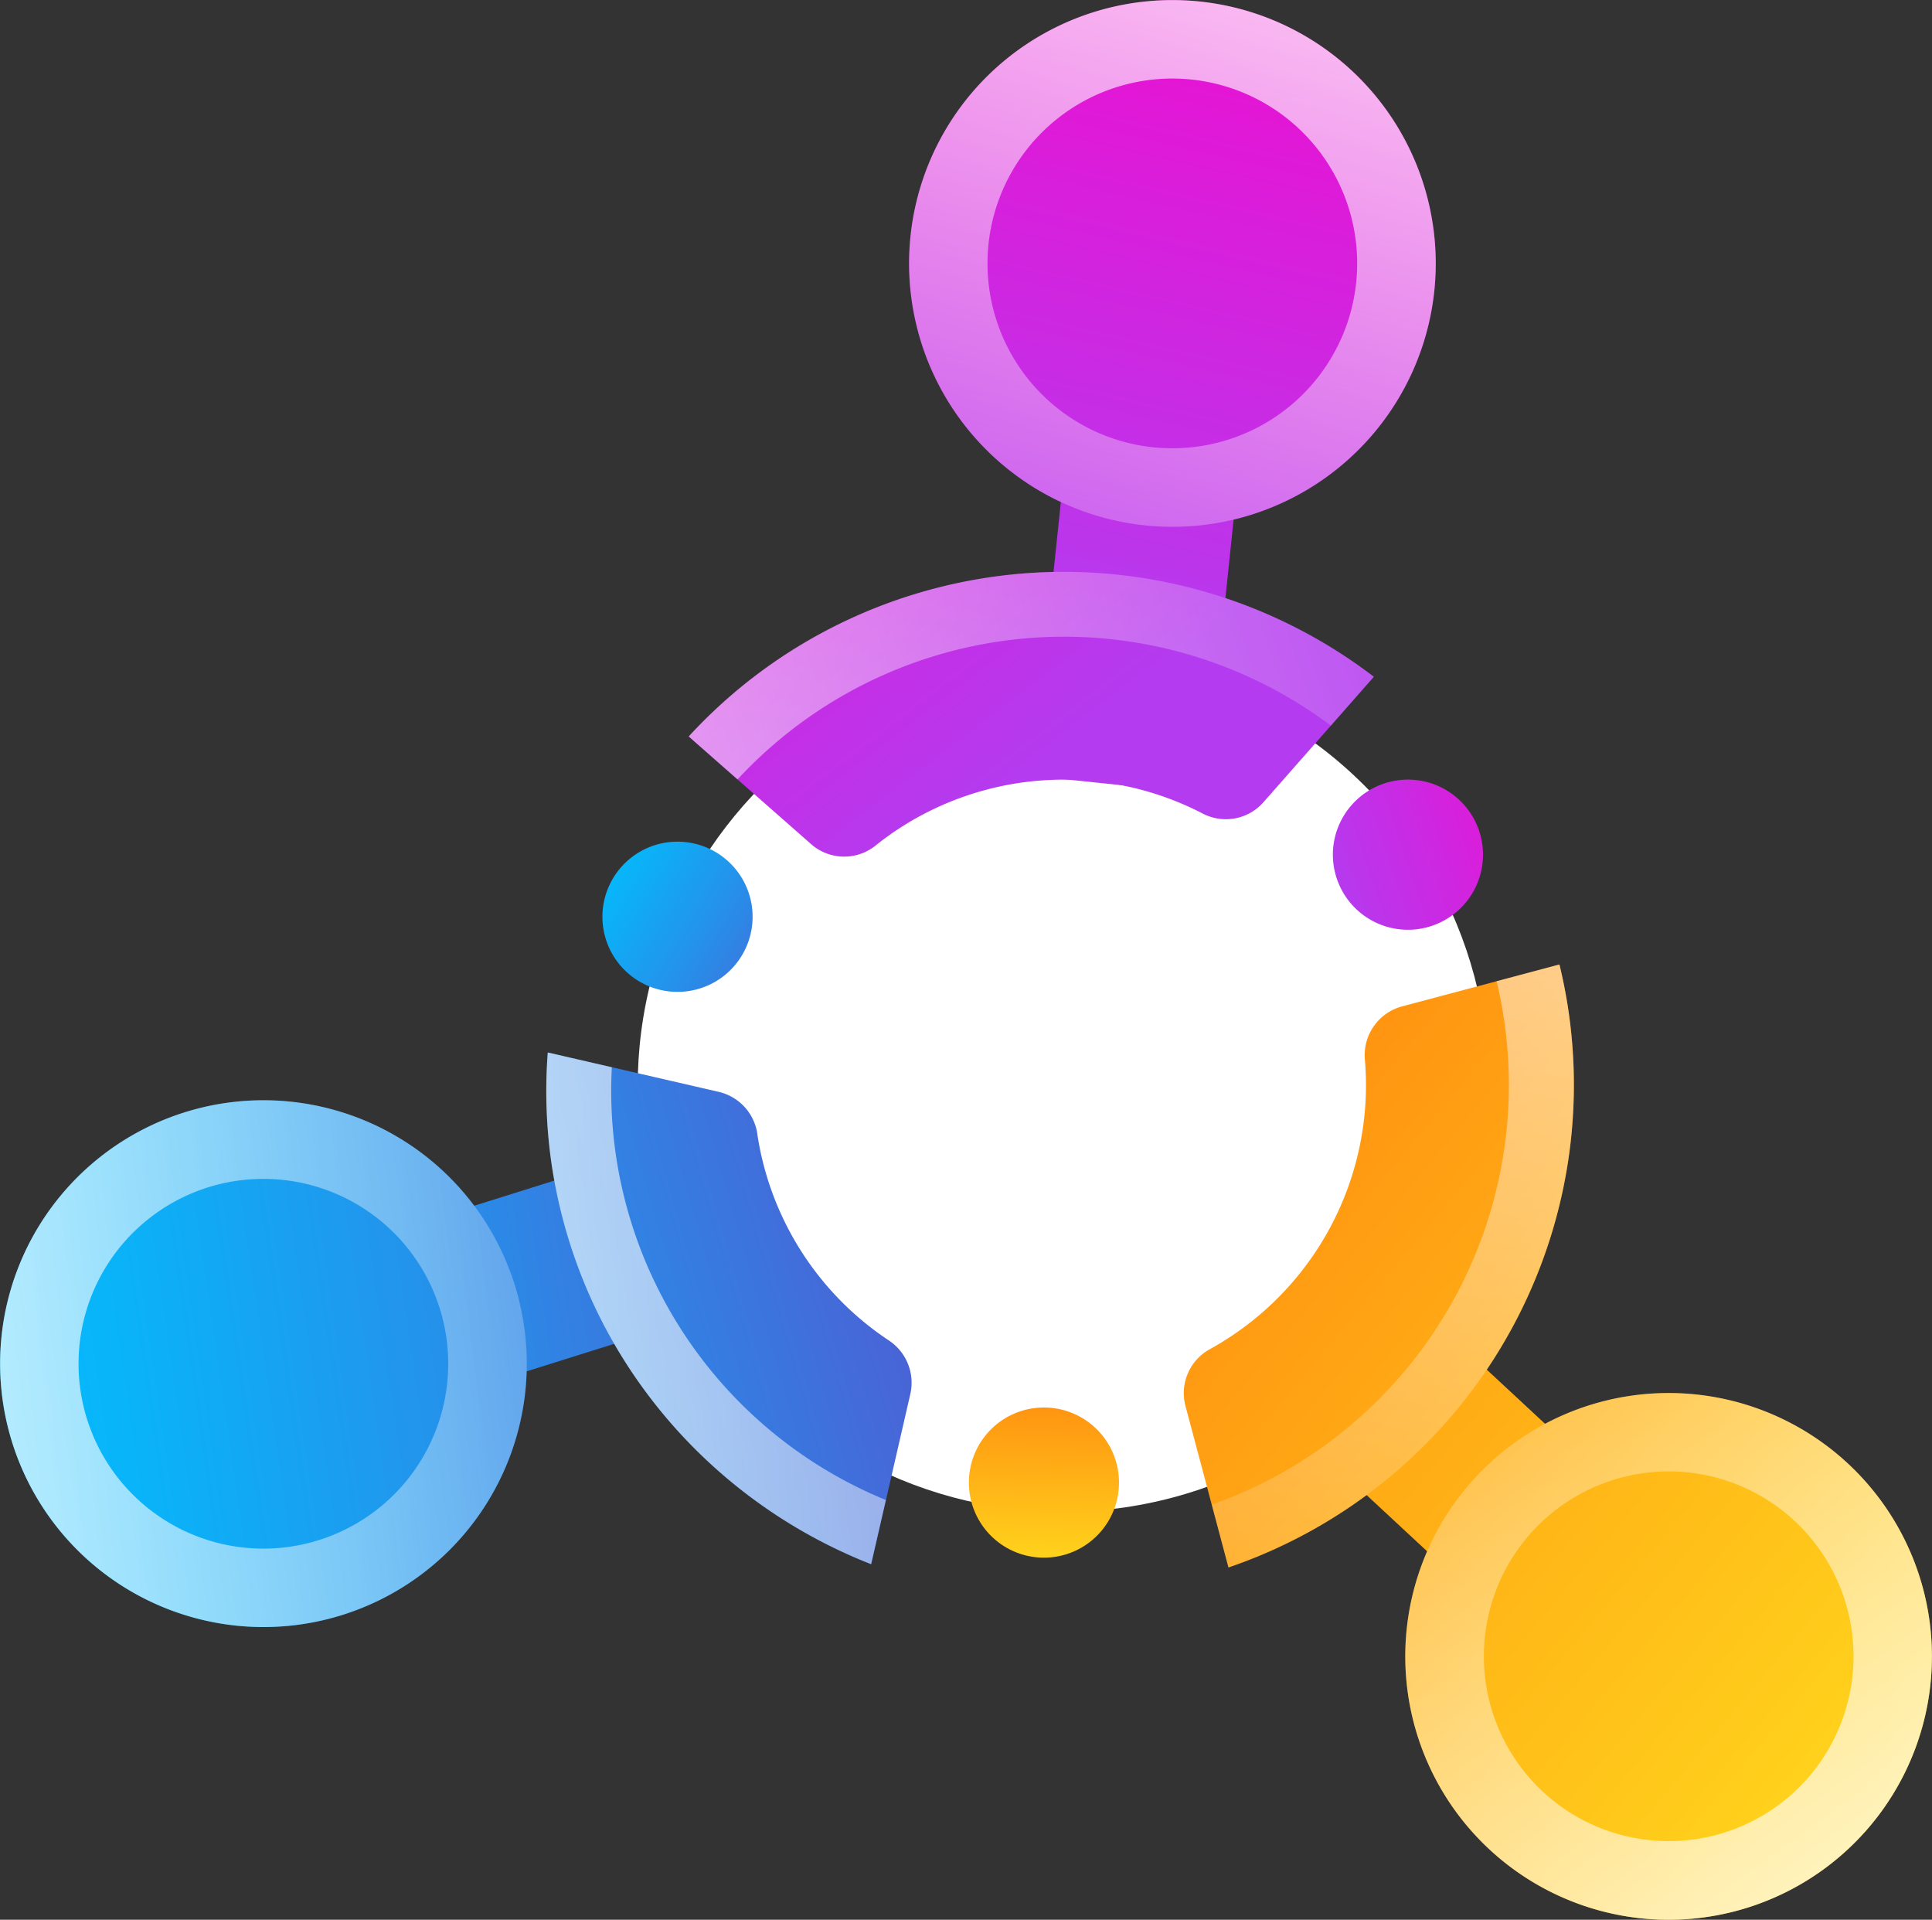 <svg xmlns="http://www.w3.org/2000/svg" xmlns:xlink="http://www.w3.org/1999/xlink" viewBox="0 0 700.32 695.75"><rect x="0" y="0" width="700.32" height="695.75" fill="#333333" stroke="none"/><defs><style>.cls-1{isolation:isolate;}.cls-2{fill:#fff;}.cls-3{fill:url(#linear-gradient);}.cls-4{fill:url(#linear-gradient-2);}.cls-11,.cls-14,.cls-16,.cls-17,.cls-5,.cls-8{opacity:0.7;mix-blend-mode:overlay;}.cls-5{fill:url(#linear-gradient-3);}.cls-6{fill:url(#linear-gradient-4);}.cls-7{fill:url(#linear-gradient-5);}.cls-8{fill:url(#linear-gradient-6);}.cls-9{fill:url(#linear-gradient-7);}.cls-10{fill:url(#linear-gradient-8);}.cls-11{fill:url(#linear-gradient-9);}.cls-12{fill:url(#linear-gradient-10);}.cls-13{fill:url(#linear-gradient-11);}.cls-14{fill:url(#linear-gradient-12);}.cls-15{fill:url(#linear-gradient-13);}.cls-16{fill:url(#linear-gradient-14);}.cls-17{fill:url(#linear-gradient-15);}.cls-18{fill:url(#linear-gradient-16);}.cls-19{fill:url(#linear-gradient-17);}.cls-20{fill:url(#linear-gradient-18);}</style><linearGradient id="linear-gradient" x1="270.48" y1="-466.54" x2="231.28" y2="-151.5" gradientTransform="translate(652.94 -13.11) rotate(180)" gradientUnits="userSpaceOnUse"><stop offset="0.01" stop-color="#ff00c6"/><stop offset="0.26" stop-color="#eb10d1"/><stop offset="1" stop-color="#b43bef"/></linearGradient><linearGradient id="linear-gradient-2" x1="259.25" y1="-467.94" x2="220.06" y2="-152.9" gradientTransform="translate(159.55 357.16) rotate(5.96)" xlink:href="#linear-gradient"/><linearGradient id="linear-gradient-3" x1="255.62" y1="-381.41" x2="196.1" y2="-84.79" gradientTransform="translate(159.55 357.16) rotate(5.96)" gradientUnits="userSpaceOnUse"><stop offset="0" stop-color="#fff"/><stop offset="1" stop-color="#fff" stop-opacity="0"/></linearGradient><linearGradient id="linear-gradient-4" x1="372.93" y1="439.32" x2="-16.56" y2="495.67" gradientTransform="translate(-318.76 499.89) rotate(-72.56)" gradientUnits="userSpaceOnUse"><stop offset="0" stop-color="#6441c7"/><stop offset="0.17" stop-color="#505bd2"/><stop offset="0.55" stop-color="#2591ea"/><stop offset="0.84" stop-color="#0ab3f8"/><stop offset="1" stop-color="#00c0fe"/></linearGradient><linearGradient id="linear-gradient-5" x1="375.02" y1="453.77" x2="-14.47" y2="510.11" gradientTransform="matrix(1, 0, 0, 1, 0, 0)" xlink:href="#linear-gradient-4"/><linearGradient id="linear-gradient-6" x1="-3729.57" y1="5628.71" x2="-3789.1" y2="5925.35" gradientTransform="translate(-6487 -1366.74) rotate(-107.44)" xlink:href="#linear-gradient-3"/><linearGradient id="linear-gradient-7" x1="100.33" y1="3576.3" x2="41.83" y2="3867.8" gradientTransform="matrix(0.66, -0.75, 0.75, 0.66, -2544.61, -2251.75)" xlink:href="#linear-gradient"/><linearGradient id="linear-gradient-8" x1="405.92" y1="431.35" x2="29.3" y2="539.73" gradientTransform="matrix(1, 0, 0, 1, 0, 0)" xlink:href="#linear-gradient-4"/><linearGradient id="linear-gradient-9" x1="-4186.05" y1="5861.74" x2="-4241.85" y2="6333.13" gradientTransform="translate(-6960.44 -945.6) rotate(-115.31)" xlink:href="#linear-gradient-3"/><linearGradient id="linear-gradient-10" x1="425.73" y1="444.66" x2="683.36" y2="660.15" gradientTransform="translate(567.23 -222.55) rotate(47.11)" gradientUnits="userSpaceOnUse"><stop offset="0" stop-color="#ff9411"/><stop offset="1" stop-color="#ffd71d"/></linearGradient><linearGradient id="linear-gradient-11" x1="422.87" y1="448.07" x2="680.51" y2="663.57" gradientTransform="matrix(1, 0, 0, 1, 0, 0)" xlink:href="#linear-gradient-10"/><linearGradient id="linear-gradient-12" x1="-7450.36" y1="-730.7" x2="-7509.89" y2="-434.08" gradientTransform="translate(-4945.46 5639.3) rotate(132.89)" xlink:href="#linear-gradient-3"/><linearGradient id="linear-gradient-13" x1="456.3" y1="417.84" x2="700.66" y2="622.22" gradientTransform="matrix(1, 0, 0, 1, 0, 0)" xlink:href="#linear-gradient-10"/><linearGradient id="linear-gradient-14" x1="219.79" y1="-259.19" x2="164" y2="212.2" gradientTransform="translate(322.61 436.08) rotate(8.43)" xlink:href="#linear-gradient-3"/><linearGradient id="linear-gradient-15" x1="-3136.12" y1="5832.79" x2="-3191.92" y2="6304.17" gradientTransform="translate(-6079.09 -1741.29) rotate(-98.69)" xlink:href="#linear-gradient-3"/><linearGradient id="linear-gradient-16" x1="312.08" y1="372.78" x2="209.25" y2="310.1" gradientTransform="matrix(1, 0, 0, 1, 0, 0)" xlink:href="#linear-gradient-4"/><linearGradient id="linear-gradient-17" x1="591.07" y1="282.16" x2="481.9" y2="319.48" gradientTransform="matrix(1, 0, 0, 1, 0, 0)" xlink:href="#linear-gradient"/><linearGradient id="linear-gradient-18" x1="437.63" y1="731.05" x2="433.25" y2="790.1" gradientTransform="matrix(1, -0.05, 0.05, 1, -96.09, -199.58)" xlink:href="#linear-gradient-10"/></defs><title>dmsthoctap</title><g class="cls-1"><g id="Layer_2" data-name="Layer 2"><g id="Layer_1-2" data-name="Layer 1"><circle class="cls-2" cx="385.41" cy="393.67" r="154.25" transform="translate(-165.48 387.83) rotate(-45)"/><rect class="cls-3" x="384.41" y="84.73" width="62.95" height="200.28" transform="translate(810.32 411.92) rotate(-174.04)"/><path class="cls-4" d="M469.87,179.72a95.45,95.45,0,1,0-129.13-39.36A95.46,95.46,0,0,0,469.87,179.72Z"/><path class="cls-5" d="M469.87,179.72a95.45,95.45,0,1,0-129.13-39.36A95.46,95.46,0,0,0,469.87,179.72ZM393.48,36.32A67,67,0,1,1,365.84,127,67,67,0,0,1,393.48,36.32Z"/><rect class="cls-6" x="149.64" y="366.93" width="62.95" height="200.28" transform="translate(572.44 154.3) rotate(72.56)"/><path class="cls-7" d="M155,419.56a95.46,95.46,0,1,0,15.15,134.15A95.48,95.48,0,0,0,155,419.56Z"/><path class="cls-8" d="M155,419.56a95.46,95.46,0,1,0,15.15,134.15A95.48,95.48,0,0,0,155,419.56ZM53.69,546.62A67,67,0,1,1,147.87,536,67,67,0,0,1,53.69,546.62Z"/><path class="cls-9" d="M306.56,225a184.2,184.2,0,0,0-56.91,41.91L294,305.91a18.13,18.13,0,0,0,23.34.56,108,108,0,0,1,21.42-13.4A109.44,109.44,0,0,1,436,294.86a18.15,18.15,0,0,0,22-4.14l40-45.45A185,185,0,0,0,306.56,225Z"/><path class="cls-10" d="M330,505.13a18.37,18.37,0,0,0-7.9-19.39,109.26,109.26,0,0,1-47.56-74.58l0-.13a18.37,18.37,0,0,0-13.95-15.31l-62-14.28a183.52,183.52,0,0,0,1.48,41.1c10.35,67.71,56.23,121.05,115.73,144.35Z"/><path class="cls-11" d="M306.56,225a184.2,184.2,0,0,0-56.91,41.91l17.69,15.57A161.26,161.26,0,0,1,482.44,263L498,245.27A185,185,0,0,0,306.56,225Z"/><rect class="cls-12" x="507.39" y="439.15" width="62.95" height="200.28" transform="translate(-223 567.05) rotate(-47.11)"/><path class="cls-13" d="M510.54,585.54A95.45,95.45,0,1,0,619.59,506,95.45,95.45,0,0,0,510.54,585.54Z"/><path class="cls-14" d="M510.54,585.54A95.45,95.45,0,1,0,619.59,506,95.45,95.45,0,0,0,510.54,585.54Zm160.53,25.09a67,67,0,1,1-55.87-76.57A67,67,0,0,1,671.07,610.63Z"/><path class="cls-15" d="M568.52,420.15a184.16,184.16,0,0,0-3.25-70.6l-57.1,15.2a18.29,18.29,0,0,0-13.42,19.35,107.29,107.29,0,0,1-.77,25A109.4,109.4,0,0,1,438.48,489a18.15,18.15,0,0,0-8.76,20.57l15.58,58.51A185,185,0,0,0,568.52,420.15Z"/><path class="cls-16" d="M568.52,420.15a184.16,184.16,0,0,0-3.25-70.6l-22.77,6.06a161.27,161.27,0,0,1-103.26,189.7l6.06,22.76A185,185,0,0,0,568.52,420.15Z"/><path class="cls-17" d="M321.12,543.63a160.25,160.25,0,0,1-99.34-156.84l-23.23-5.35a183.52,183.52,0,0,0,1.48,41.1c10.35,67.71,56.23,121.05,115.73,144.35Z"/><path class="cls-18" d="M272.77,330.83a27.22,27.22,0,1,1-28.6-25.76A27.21,27.21,0,0,1,272.77,330.83Z"/><path class="cls-19" d="M537.53,308.34a27.21,27.21,0,1,1-28.6-25.76A27.2,27.2,0,0,1,537.53,308.34Z"/><path class="cls-20" d="M377,510.14a27.21,27.21,0,1,1-25.76,28.59A27.19,27.19,0,0,1,377,510.14Z"/></g></g></g></svg>
